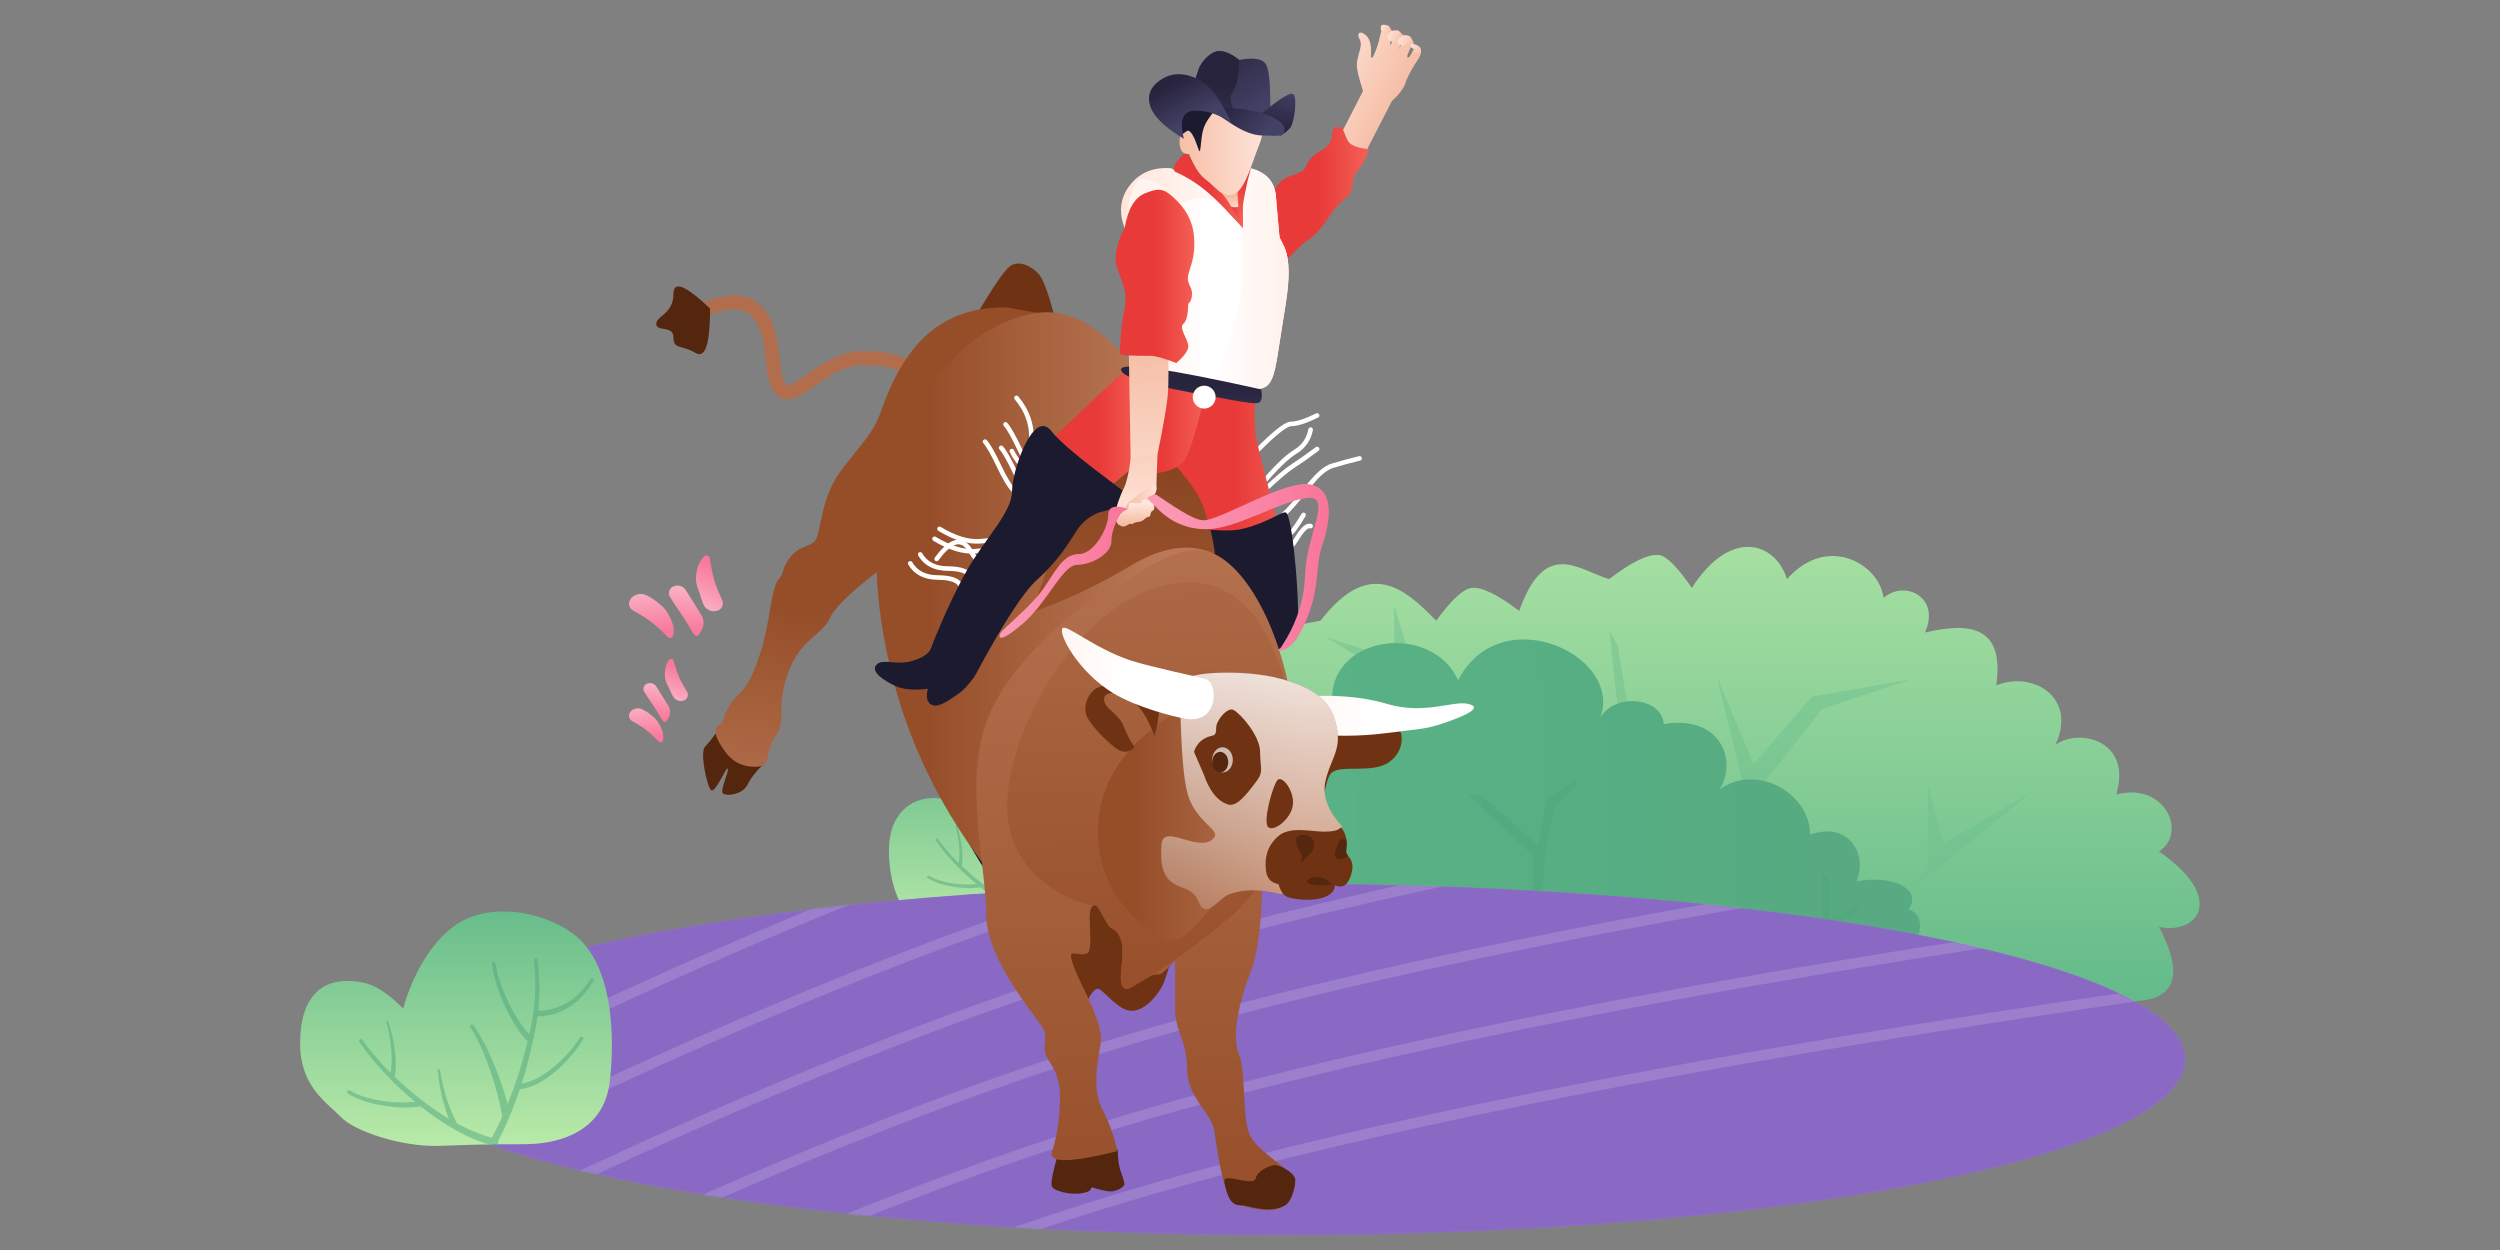 <svg width="1440" height="720" xmlns="http://www.w3.org/2000/svg" xmlns:xlink="http://www.w3.org/1999/xlink"><rect width="100%" height="100%" fill="#808080" stroke="none"/><defs><linearGradient x1="50%" y1="154.409%" x2="50%" y2="-53.425%" id="a"><stop stop-color="#58B486" offset="0%"/><stop stop-color="#58B486" offset="19.049%"/><stop stop-color="#CFF6B0" offset="100%"/></linearGradient><linearGradient x1="90.695%" y1="49.521%" x2="28.163%" y2="50%" id="b"><stop stop-color="#57AA81" offset="0%"/><stop stop-color="#58B486" offset="100%"/></linearGradient><linearGradient x1="50%" y1="124.782%" x2="50%" y2="-14.42%" id="c"><stop stop-color="#CFF6B0" offset="0%"/><stop stop-color="#58B486" offset="100%"/></linearGradient><linearGradient x1="50%" y1="50%" x2="103.907%" y2="50%" id="f"><stop stop-color="#E83A39" offset="0%"/><stop stop-color="#F66458" offset="100%"/></linearGradient><linearGradient x1="42.158%" y1="66.541%" x2="39.279%" y2="121.712%" id="g"><stop stop-color="#964E29" offset="0%"/><stop stop-color="#BB7957" offset="100%"/></linearGradient><linearGradient x1="16.58%" y1="55.357%" x2="84.832%" y2="55.357%" id="h"><stop stop-color="#964E29" offset="0%"/><stop stop-color="#BB7957" offset="100%"/></linearGradient><linearGradient x1="67.099%" y1="76.586%" x2="58.766%" y2="-67.727%" id="i"><stop stop-color="#974F2A" offset="0%"/><stop stop-color="#6F3313" offset="100%"/></linearGradient><linearGradient x1="58.135%" y1="100%" x2="57.068%" y2="-20.971%" id="j"><stop stop-color="#964E29" offset="0%"/><stop stop-color="#BB7957" offset="100%"/></linearGradient><linearGradient x1="36.023%" y1="107.675%" x2="33.4%" y2="-72.681%" id="k"><stop stop-color="#964E29" offset="0%"/><stop stop-color="#BB7957" offset="100%"/></linearGradient><linearGradient x1="-68.744%" y1="28.241%" x2="41.098%" y2="28.241%" id="l"><stop stop-color="#FFE5DA" offset="0%"/><stop stop-color="#FFF" offset="100%"/></linearGradient><linearGradient x1="16.58%" y1="55.357%" x2="84.832%" y2="55.357%" id="m"><stop stop-color="#964E29" offset="0%"/><stop stop-color="#BB7957" offset="100%"/></linearGradient><linearGradient x1="73.644%" y1="135.725%" x2="73.644%" y2="-11.282%" id="n"><stop stop-color="#FFF" stop-opacity="0" offset="0%"/><stop stop-color="#FFF" offset="100%"/></linearGradient><linearGradient x1="-68.744%" y1="28.241%" x2="41.098%" y2="28.241%" id="o"><stop stop-color="#FFE5DA" offset="0%"/><stop stop-color="#FFF" offset="100%"/></linearGradient><linearGradient x1="-68.744%" y1="28.241%" x2="41.098%" y2="28.241%" id="p"><stop stop-color="#FFE5DA" offset="0%"/><stop stop-color="#FFF" offset="100%"/></linearGradient><linearGradient x1="144.609%" y1="58.39%" x2="-7.69%" y2="58.39%" id="q"><stop stop-color="#FFE6DB" offset="0%"/><stop stop-color="#F5BBA2" offset="100%"/></linearGradient><linearGradient x1="108.006%" y1="58.39%" x2="-7.69%" y2="58.39%" id="r"><stop stop-color="#FFE6DB" offset="0%"/><stop stop-color="#F5BBA2" offset="100%"/></linearGradient><linearGradient x1="108.006%" y1="58.39%" x2="-7.69%" y2="58.39%" id="s"><stop stop-color="#FFE6DB" offset="0%"/><stop stop-color="#F5BBA2" offset="100%"/></linearGradient><linearGradient x1="108.006%" y1="58.39%" x2="-7.69%" y2="58.39%" id="t"><stop stop-color="#FFE6DB" offset="0%"/><stop stop-color="#F5BBA2" offset="100%"/></linearGradient><linearGradient x1="108.006%" y1="58.39%" x2="-7.69%" y2="58.39%" id="u"><stop stop-color="#FFE6DB" offset="0%"/><stop stop-color="#F5BBA2" offset="100%"/></linearGradient><linearGradient x1="50%" y1="50%" x2="103.907%" y2="50%" id="v"><stop stop-color="#E83A39" offset="0%"/><stop stop-color="#F66458" offset="100%"/></linearGradient><linearGradient x1="-68.744%" y1="28.241%" x2="41.098%" y2="28.241%" id="w"><stop stop-color="#FFE5DA" offset="0%"/><stop stop-color="#FFF" offset="100%"/></linearGradient><linearGradient x1="0%" y1="28.241%" x2="165.665%" y2="28.241%" id="x"><stop stop-color="#FFF" offset="0%"/><stop stop-color="#FFE5DA" offset="100%"/></linearGradient><linearGradient x1="0%" y1="28.241%" x2="139.989%" y2="28.241%" id="y"><stop stop-color="#FFE5DA" offset="0%"/><stop stop-color="#FFF" offset="100%"/></linearGradient><linearGradient x1="59.646%" y1="104.83%" x2="57.536%" y2="35.062%" id="z"><stop stop-color="#FFE6DB" offset="0%"/><stop stop-color="#FFE6DB" offset="0%"/><stop stop-color="#F3A684" offset="100%"/></linearGradient><linearGradient x1="50%" y1="50%" x2="103.907%" y2="50%" id="A"><stop stop-color="#E83A39" offset="0%"/><stop stop-color="#F66458" offset="100%"/></linearGradient><linearGradient x1="50%" y1="50%" x2="103.907%" y2="50%" id="B"><stop stop-color="#E83A39" offset="0%"/><stop stop-color="#F66458" offset="100%"/></linearGradient><linearGradient x1="50%" y1="50%" x2="103.907%" y2="50%" id="C"><stop stop-color="#E83A39" offset="0%"/><stop stop-color="#F66458" offset="100%"/></linearGradient><linearGradient x1="108.006%" y1="58.39%" x2="-7.69%" y2="58.39%" id="D"><stop stop-color="#FFE6DB" offset="0%"/><stop stop-color="#F5BBA2" offset="100%"/></linearGradient><linearGradient x1="11.47%" y1="8.017%" x2="82.725%" y2="96.446%" id="E"><stop stop-color="#28243E" offset="0%"/><stop stop-color="#434166" offset="100%"/></linearGradient><linearGradient x1="82.725%" y1="57.936%" x2="82.725%" y2="212.781%" id="F"><stop stop-color="#28243E" offset="0%"/><stop stop-color="#434166" offset="100%"/></linearGradient><linearGradient x1="37.808%" y1="84.656%" x2="57.684%" y2="-9.78%" id="G"><stop stop-color="#28243E" offset="0%"/><stop stop-color="#434166" offset="100%"/></linearGradient><linearGradient x1="11.47%" y1="40.456%" x2="82.725%" y2="60.558%" id="H"><stop stop-color="#28243E" offset="0%"/><stop stop-color="#434166" offset="100%"/></linearGradient><linearGradient x1="25.144%" y1="21.152%" x2="59.846%" y2="69.067%" id="I"><stop stop-color="#28243E" offset="0%"/><stop stop-color="#434166" offset="100%"/></linearGradient><linearGradient x1="50%" y1="50%" x2="103.907%" y2="50%" id="J"><stop stop-color="#E83A39" offset="0%"/><stop stop-color="#F66458" offset="100%"/></linearGradient><linearGradient x1="50%" y1="50%" x2="103.907%" y2="50%" id="K"><stop stop-color="#E83A39" offset="0%"/><stop stop-color="#F66458" offset="100%"/></linearGradient><linearGradient x1="82.725%" y1="57.936%" x2="82.725%" y2="212.781%" id="L"><stop stop-color="#28243E" offset="0%"/><stop stop-color="#434166" offset="100%"/></linearGradient><linearGradient x1="-68.744%" y1="28.241%" x2="41.098%" y2="28.241%" id="M"><stop stop-color="#FFE5DA" offset="0%"/><stop stop-color="#FFF" offset="100%"/></linearGradient><linearGradient x1="56.878%" y1="92.417%" x2="61.63%" y2="-64.579%" id="N"><stop stop-color="#FFE6DB" offset="0%"/><stop stop-color="#F5BBA2" offset="100%"/></linearGradient><linearGradient x1="108.006%" y1="58.39%" x2="8.949%" y2="58.39%" id="O"><stop stop-color="#FFE6DB" offset="0%"/><stop stop-color="#F5BBA2" offset="100%"/></linearGradient><linearGradient x1="29.362%" y1="14.612%" x2="29.362%" y2="88.353%" id="P"><stop stop-color="#FFE6DB" offset="0%"/><stop stop-color="#F5BBA2" offset="100%"/></linearGradient><linearGradient x1="50%" y1="160.36%" x2="48.643%" y2="2.995%" id="Q"><stop stop-color="#FFE6DB" offset="0%"/><stop stop-color="#F5BBA2" offset="100%"/></linearGradient><linearGradient x1="50%" y1="50%" x2="103.907%" y2="50%" id="R"><stop stop-color="#E83A39" offset="0%"/><stop stop-color="#F66458" offset="100%"/></linearGradient><linearGradient x1="10.362%" y1="50%" x2="95.105%" y2="50%" id="S"><stop stop-color="#FB98B4" offset="0%"/><stop stop-color="#F9769B" offset="100%"/></linearGradient><linearGradient x1="10.362%" y1="50%" x2="95.105%" y2="50%" id="T"><stop stop-color="#FB98B4" offset="0%"/><stop stop-color="#F9769B" offset="100%"/></linearGradient><linearGradient x1="72.865%" y1="0%" x2="50%" y2="100%" id="U"><stop stop-color="#F9B4C6" offset="0%"/><stop stop-color="#F9789C" offset="100%"/></linearGradient><linearGradient x1="90.055%" y1="0%" x2="50%" y2="100%" id="V"><stop stop-color="#F9B4C6" offset="0%"/><stop stop-color="#F9789C" offset="100%"/></linearGradient><linearGradient x1="85.493%" y1="0%" x2="50%" y2="100%" id="W"><stop stop-color="#F9B4C6" offset="0%"/><stop stop-color="#F9789C" offset="100%"/></linearGradient><linearGradient x1="73.428%" y1="0%" x2="50%" y2="100%" id="X"><stop stop-color="#F9B4C6" offset="0%"/><stop stop-color="#F9789C" offset="100%"/></linearGradient><linearGradient x1="90.723%" y1="0%" x2="50%" y2="100%" id="Y"><stop stop-color="#F9B4C6" offset="0%"/><stop stop-color="#F9789C" offset="100%"/></linearGradient><linearGradient x1="86.175%" y1="0%" x2="50%" y2="100%" id="Z"><stop stop-color="#F9B4C6" offset="0%"/><stop stop-color="#F9789C" offset="100%"/></linearGradient><linearGradient x1="50%" y1="124.782%" x2="50%" y2="-14.42%" id="aa"><stop stop-color="#CFF6B0" offset="0%"/><stop stop-color="#58B486" offset="100%"/></linearGradient><path d="M520.875 202.5c287.671 0 520.875-45.331 520.875-101.25S808.546 0 520.875 0 0 45.331 0 101.25 233.204 202.5 520.875 202.5z" id="d"/></defs><g fill="none" fill-rule="evenodd"><path d="M702.186 260.861c36.77 4.677 46.566-9.31 29.388-41.962 21.594 4.78 39.602-16.034 0-43.478 16.427-10.226 3.905-40.155-24.632-32.82 9.415-30.95-21.18-38.464-34.966-28.652 12.621-27.342-13.059-42.75-34.14-34.16 4.826-33.69-14.477-36.706-41.081-30.44 9.227-19.946-11.308-30.751-23.813-19.946-2.287-19.37-32.354-37.239-55.641-10.805-6.475-21.114-32.315-30.097-54.793 5.056-8.379-12.169-14.704-18.48-18.977-18.934-6.305-.67-15.846 3.956-28.623 13.878-18.034-5.432-36.89-23.578-51.866 18.282-12.51-9.499-21.64-13.907-27.392-13.226-4.869.577-11.67 6.873-20.402 18.887-19.205-19.907-39.037-35.674-66.652 0-11.67 1.868-18.97 4.137-21.904 6.809-3.025 2.754-4.66 8.624-4.908 17.61-24.568-8.797-37.095.1-38.016 26.053-12.513 3.421-20.742 7.741-24.685 12.96-2.562 3.39-4.091 11.984-4.587 25.78-15.977 9.026-36.15 14.93-20.287 47.655-21.318 4.397-31.017 14.543-36.75 26.651-10.78.97-19.468 5.181-26.065 12.633-6.598 7.45-8.786 15.525-6.566 24.221 45.5.1 78.284-6.035 98.349-18.405 8.992-5.544 113.189-17.485 186.287-13.192 60.011 3.523 177.585 20.039 352.722 49.545z" fill="url(#a)" fill-rule="nonzero" transform="translate(512 315)"/><path fill="#70C18F" opacity=".5" d="M888.368 467.036l-79.562-72.355-44.67-27.525 38.952 12.598v-31l10.553 35.266 78.86 72.988zM979.482 477.458l24.41-26.7-15.178-61.6 21.33 51.07 33.817-39.037 56.787-9.832-50.914 16.935-57.775 72.772zM1110.395 500.299v-47.804l9 33.603 51.233-30.17-69.181 56.108 8.948-11.737zM735.416 455.152l-27.07-45.333 4.549-34.115 3.914 34.115 18.607 29.966 9.72-20.546v12.603l-5.929 27.779zM931.862 408.706l-4.765-45.155 4.765 8.491 6.032 36.664z"/><path d="M17.572 203.925c-4.507-18.013-2.446-32.94 28.464-34.313 4.05-22.334 17.726-30.48 45.024-18.554 2.223-14.518 24.855-18.16 37.09 0 6.466-18.551 40.406-23.821 57.745-3.194-5.92-17.76 20.605-28.942 34.915-14.334-2.83-21.78 15.633-36.966 35.694-36.966-10.649-44.655 55.229-55.572 71.366-19.752 25.278-48.952 100.216-11.913 80.212 25.249 5.858-18.538 37.01-16.734 38.233 0 32.26-5.36 42.716 20.398 32.26 37.568 21.862-15.413 52.067 2.788 52.067 26.105 22.696-7.926 33.245 11.898 26.719 26.954 21.546-4.186 38.333 5.279 29.866 16.02 8.533 2.749 9.303 13.472 0 24.691-9.302 11.22-23.028 6.178-33.027 5.877-12.349-.372-30.233 10.836-40.779 8.884-19.716-3.65-26.76-23.956-40.804-25.297-7.35-.702-25.417 17.12-33.001 16.253-22.279-2.546-67.403-16.68-87.104-23.158-30.553-10.047-33.391-13.12-53.532-14.429-30.231-1.964-121.24-5.022-146.46-6.097-21.274-.908-59.053 6.545-114.742 13.277-4.313.521-11.049-1.073-20.206-4.784z" fill="url(#b)" fill-rule="nonzero" transform="translate(512 315)"/><path d="M12.585 213.615C6.295 207.072.292 194.636.005 175.362c-.31-21.14 13.076-33.918 32.958-29.971 7.12 1.413 13.837 7.394 18.406 11.938 4.032-14.434 12.57-31.153 25.498-39.307 15.82-9.978 41.164-4.985 54.465 6.253 16.779 14.176 16.74 46.649 15.176 66.909-.421 5.432-1.377 10.731-2.435 16.068-.813 4.096-1.584 8.226-5.44 10.563-3.225 1.953-7.29 1.915-10.934 2.072-5.199.226-33.766-.398-59.005.658-17.85.747-35.033 3.49-36.703 2.864-8.745-2.168-15.214-5.432-19.406-9.794z" fill="url(#c)" fill-rule="nonzero" transform="translate(512 315)"/><path d="M613.952 450l.327 3.404c.075 1.084.296 2.393.304 3.913.038 1.516.135 3.23.137 5.099-.089 1.866-.074 3.898-.268 6.033-.095.858-.173 1.739-.261 2.635l.303.004 1.408.007a742.21 742.21 0 001.665-.218l.953-.122 1.042-.248c.714-.176 1.488-.318 2.222-.609l1.145-.392c.311-.115.766-.346 1.146-.515l1.199-.56 1.097-.626c.75-.382 1.433-.923 2.133-1.391.683-.5 1.307-1.059 1.924-1.582.57-.58 1.156-1.102 1.652-1.668.491-.57.982-1.083 1.391-1.603.827-1.031 1.502-1.908 1.952-2.546l.723-.986.012-.017a.752.752 0 011.057-.16.769.769 0 01.172 1.045s-.256.374-.7 1.03c-.435.661-1.1 1.582-1.921 2.678-.406.552-.903 1.113-1.399 1.725-.502.61-1.11 1.194-1.698 1.83-.643.585-1.297 1.21-2.016 1.774-.744.537-1.455 1.133-2.286 1.6l-1.208.736-1.188.605c-.415.2-.733.385-1.22.595-.422.163-.84.323-1.253.48-.816.35-1.634.53-2.405.748-.384.103-.76.205-1.122.304l-1.113.182c-.712.113-1.375.228-1.949.3l-1.407.037-.593.016a31.218 31.218 0 01-.255 1.603l-.57 3.512-.741 3.56c-.462 2.408-1.118 4.801-1.685 7.22l-1.866 7.135-1.545 5.003-.012-.001c.494-.027.948-.19 1.536-.311.571-.099 1.237-.356 1.96-.594.733-.22 1.478-.618 2.295-.95.78-.426 1.635-.811 2.458-1.339a31.617 31.617 0 002.526-1.645c.855-.574 1.664-1.247 2.496-1.887a57.09 57.09 0 008.155-8.221 48.208 48.208 0 002.295-3.057l.712-1.06.06-.09.03-.046.025-.036a.756.756 0 011.05-.205.764.764 0 01.215 1.042l-.81 1.264a51.27 51.27 0 01-2.302 3.205 59.161 59.161 0 01-8.232 8.655c-.848.686-1.674 1.402-2.557 2.021-.86.65-1.74 1.247-2.618 1.788-.858.572-1.765 1.011-2.59 1.48-.874.382-1.666.82-2.466 1.084-.795.282-1.499.57-2.211.719-.682.16-1.316.355-1.762.385l-1 .134.162-.438-2.308 6.316c-.699 2.016-1.537 3.88-2.257 5.614-.738 1.728-1.384 3.334-2.01 4.718-.668 1.351-1.247 2.528-1.725 3.499l-1.01 2.043a1.553 1.553 0 01-1.927 1.839 1.488 1.488 0 01-.582-.15l-.057-.03-2.421-.685c-.987-.234-2.1-.731-3.416-1.194-1.329-.445-2.734-1.136-4.296-1.827-1.572-.675-3.162-1.61-4.903-2.488-1.668-1-3.478-1.975-5.239-3.15-.885-.58-1.786-1.167-2.697-1.761l-2.69-1.91c-1.468-1.01-2.876-2.136-4.3-3.248l-.74.1-1.532.208c-.576.108-1.298.095-2.057.13l-2.463.078-2.696-.126c-.933-.04-1.896-.087-2.866-.231l-2.946-.362c-.98-.166-1.954-.375-2.916-.557a22.825 22.825 0 01-2.803-.654c-.9-.252-1.772-.495-2.597-.723-.815-.284-1.572-.597-2.278-.862-.695-.297-1.364-.463-1.898-.8-.548-.296-1.023-.555-1.416-.77l-1.228-.671a.773.773 0 01-.306-1.033.737.737 0 01.99-.323l.116.06a638.144 638.144 0 002.493 1.28c.492.302 1.156.448 1.82.713.68.237 1.407.519 2.19.772l2.526.639c.87.247 1.785.426 2.726.568.936.157 1.888.315 2.84.473l2.865.284c.943.119 1.876.14 2.778.158l2.597.06 2.273-.125c.707-.047 1.34-.036 1.938-.163l.217-.035c-1.291-1.067-2.58-2.128-3.794-3.246-1.67-1.45-3.244-2.954-4.763-4.414-1.518-1.46-2.922-2.937-4.265-4.323-1.288-1.442-2.567-2.742-3.634-4.05-1.088-1.29-2.103-2.45-2.934-3.555-.835-1.09-1.614-2.02-2.155-2.824l-1.776-2.501a.754.754 0 011.223-.887l1.831 2.461c.569.803 1.335 1.673 2.177 2.722.825 1.052 1.858 2.178 2.956 3.422 1.076 1.262 2.371 2.52 3.668 3.909.396.39.797.788 1.204 1.192.027-.136.054-.282.082-.435.1-.45.147-.936.18-1.46.044-.528.091-1.1.143-1.706.048-.609.018-1.275.033-1.952.048-1.36-.086-2.815-.16-4.273-.078-.726-.155-1.454-.233-2.168a26.42 26.42 0 00-.283-2.098c-.2-1.36-.434-2.621-.676-3.696-.207-1.083-.462-1.964-.616-2.587l-.253-.98-.005-.017a.377.377 0 01.279-.458c.197-.05.4.064.46.253l.31.976c.194.623.504 1.505.774 2.59.308 1.076.619 2.343.897 3.714.163.681.297 1.39.41 2.118.121.725.243 1.463.364 2.201.159 1.486.38 2.97.412 4.385.025.706.094 1.379.08 2.04-.02.662-.037 1.288-.052 1.865.006 1.185-.198 2.05-.252 2.706l-.094.74c.422.405.853.811 1.294 1.216 1.528 1.405 3.113 2.851 4.79 4.244 1.637 1.44 3.404 2.776 5.127 4.161l.493.362c.162.068.307.174.421.31 1.47 1.094 2.918 2.21 4.427 3.197l2.674 1.81 2.674 1.66c.28.178.562.352.845.521l-.07-.172c-.211-.523-.438-1.09-.682-1.691-.264-.584-.45-1.267-.656-1.96-.41-1.385-.85-2.86-1.287-4.336-.214-.736-.326-1.492-.49-2.224l-.44-2.157c-.138-.7-.297-1.37-.4-2.015l-.236-1.826c-.292-2.257-.485-3.762-.485-3.762a.49.49 0 01.966-.158l.005.034.699 3.68.337 1.78c.138.627.333 1.276.508 1.953.179.676.367 1.374.556 2.082.201.704.352 1.44.6 2.136l1.472 4.071c.233.648.439 1.276.744 1.857.276.584.537 1.137.78 1.648l1.382 2.922c.343.189.682.377 1.014.566 1.702.81 3.264 1.684 4.783 2.294 1.514.627 2.879 1.265 4.143 1.653 1.255.41 2.328.865 3.252 1.058l1.555.404c.247-.48.566-1.097.95-1.836.494-.961 1.099-2.127 1.79-3.465.53-1.12 1.067-2.368 1.662-3.714a1.72 1.72 0 01-.166-.412l-.02-.08s-.124-.604-.345-1.663c-.11-.53-.244-1.172-.4-1.91-.163-.728-.299-1.587-.542-2.456-.481-1.754-.927-3.82-1.613-6.012l-1.032-3.386c-.354-1.152-.788-2.298-1.183-3.457-.763-2.332-1.733-4.581-2.56-6.729l-1.348-3.023a36.87 36.87 0 00-1.282-2.67c-.417-.818-.8-1.566-1.137-2.23l-.98-1.649-.858-1.439-.034-.056a.745.745 0 01.267-1.028.76.76 0 011.016.234l.004.006.06.09.896 1.345c.304.46.672 1.02 1.096 1.66l1.271 2.226c.477.813.975 1.701 1.44 2.667l1.522 3.018c.481 1.066.98 2.168 1.483 3.288.525 1.113.985 2.27 1.449 3.429.457 1.16.956 2.308 1.373 3.465l1.214 3.398c.805 2.198 1.38 4.341 1.962 6.137.274.831.435 1.588.618 2.272.175-.43.347-.869.512-1.318l2.392-6.183 2.21-6.7 1.998-7.087c.414-1.626.87-3.246 1.277-4.862a.204.204 0 00-.028-.03l-1.009-1.142c-.322-.363-.71-.804-1.158-1.308-.45-.5-.885-1.204-1.396-1.896-.489-.714-1.078-1.469-1.583-2.299-.492-.834-1.01-1.713-1.55-2.621-.561-.896-1.034-1.877-1.53-2.863-.484-.993-1.03-1.974-1.477-3.003l-1.314-3.073c-.462-1.002-.784-2.043-1.142-3.03-.34-.995-.712-1.938-.982-2.864-.251-.933-.49-1.815-.71-2.628-.221-.81-.437-1.552-.525-2.24-.113-.679-.214-1.271-.298-1.758-.164-.974-.256-1.53-.256-1.53a.753.753 0 01.62-.868.755.755 0 01.867.594l.018.092.293 1.46.336 1.673c.098.65.33 1.364.57 2.145.237.78.494 1.627.763 2.522.288.89.683 1.802 1.04 2.76.377.952.719 1.951 1.2 2.916.453.975.912 1.967 1.37 2.957.465.988 1.026 1.928 1.524 2.878.51.944.997 1.884 1.568 2.73.542.861 1.07 1.694 1.568 2.482.506.78 1.053 1.428 1.517 2.073.494.628.864 1.228 1.332 1.718.406.431.765.815 1.073 1.141l.355-1.563.264-1.158.622-3.434c.152-.732.272-1.46.375-2.179a1.08 1.08 0 01-.047-.297 1.24 1.24 0 01.173-.669c.148-1.158.263-2.293.407-3.394.23-2.085.25-4.071.376-5.898.03-1.83-.033-3.513-.042-5.002.022-1.492-.173-2.787-.227-3.856-.164-2.137-.256-3.359-.256-3.359l-.004-.043a.756.756 0 01.698-.807.756.756 0 01.81.678zM774.43 507.446v-31.441l-5.931 22.1-33.76-19.842 37.78 30.582 1.91-1.4zM883.006 516.359v-23.684l-37.102-34.78h7.438l32.643 29.231 4.755-26.505 16.747-11.39v3.62l-12.158 11.922-4.59 22.353-2.535 31.236zM1036.14 551.733l13.546-20.66-.656-29.554 4.472 5.264.326 23.025 16.339-9 1.121 3.666-19.88 12.227-13.215 15.348z" fill="#51A67C" opacity=".5"/><path d="M571.81 178.828c6.731 27.575 1.027 41.363-17.114 41.363-27.211 0-26.935-13.922-57.298-13.922-30.363 0-48.656 44.462-52.378 0-2.481-29.642-15.72-38.789-39.72-27.44" stroke="#B26E4C" stroke-width="8" stroke-linecap="round"/><g transform="translate(217 509)"><mask id="e" fill="#fff"><use xlink:href="#d"/></mask><use fill="#9272CC" xlink:href="#d"/><path d="M520.875 202.5c287.671 0 520.875-45.331 520.875-101.25S808.546 0 520.875 0 0 45.331 0 101.25 233.204 202.5 520.875 202.5z" fill="#8969C4" mask="url(#e)"/><g opacity=".455" mask="url(#e)" stroke="#FFF" stroke-width="6"><path d="M-148.473-202.3C79.499-325.718 267.95-410.53 416.882-456.74c148.93-46.207 375.047-90.02 678.35-131.437"/><path d="M-148.473 349.227C79.499 225.81 267.95 140.997 416.882 94.79c148.93-46.208 375.047-90.02 678.35-131.437M-148.473 211.345C79.499 87.928 267.95 3.115 416.882-43.093c148.93-46.208 375.047-90.02 678.35-131.437" opacity=".33"/><path d="M-148.473 73.464C79.499-49.954 267.95-134.767 416.882-180.975c148.93-46.208 375.047-90.02 678.35-131.437M-148.473-64.418C79.499-187.836 267.95-272.648 416.882-318.857c148.93-46.208 375.047-90.02 678.35-131.437"/><path d="M-148.473 439.148C79.499 315.731 267.95 230.918 416.882 184.71c148.93-46.208 375.047-90.02 678.35-131.437M-148.473 303.267C79.499 179.849 267.95 95.036 416.882 48.828c148.93-46.208 375.047-90.02 678.35-131.437" opacity=".33"/><path d="M-148.473 165.385C79.499 41.967 267.95-42.845 416.882-89.054c148.93-46.207 375.047-90.02 678.35-131.437M-148.473 27.503C79.499-95.915 267.95-180.727 416.882-226.935c148.93-46.208 375.047-90.02 678.35-131.438M-148.473-110.379C79.499-233.797 267.95-318.609 416.882-364.817c148.93-46.208 375.047-90.02 678.35-131.438"/><path d="M-148.473 395.188C79.499 271.77 267.95 186.958 416.882 140.749c148.93-46.207 375.047-90.02 678.35-131.437M-148.473 257.306C79.499 133.888 267.95 49.076 416.882 2.868c148.93-46.208 375.047-90.02 678.35-131.438" opacity=".33"/><path d="M-148.473 119.424C79.499-3.994 267.95-88.806 416.882-135.014c148.93-46.208 375.047-90.02 678.35-131.437M-148.473-18.458C79.499-141.875 267.95-226.688 416.882-272.896c148.93-46.208 375.047-90.02 678.35-131.437M-148.473-156.34C79.499-279.756 267.95-364.57 416.882-410.777c148.93-46.208 375.047-90.02 678.35-131.437"/></g></g><g transform="translate(405 8.991)"><g stroke="#FFF" stroke-linecap="round" stroke-width="2.64"><path d="M314.314 255.499c12.885-13.555 21.025-20.332 24.42-20.332 3.395 0 8.37-1.617 14.928-4.852M321.842 269.807c8.097-9.539 14.521-15.738 19.271-18.6 4.75-2.86 7.689-7.105 8.815-12.734M323.322 273.338c7.495-7.097 13.125-11.844 16.892-14.242 3.767-2.398 8.25-5.554 13.448-9.467M322.982 289.598c3.275 2.988 7.85 1.502 13.727-4.46 8.815-8.943 16.96-23.225 25.75-25.854 5.86-1.753 11.079-3.17 15.658-4.25M330.145 300.507c4.78-.233 8.136-1.664 10.07-4.292 1.932-2.63 3.812-5.503 5.638-8.623M331.49 304.942c4.339 1.294 7.247.95 8.724-1.035 2.215-2.977 5.981-10.87 9.714-9.858"/></g><path d="M189.307 343.739c24.306-70.121 41.772-106.312 52.4-108.572 6.214-1.321 38.408 27.7 45.901 46.512 3.549 8.91 5.96 18.402 7.236 28.477-13.873-6.632-30.094-4.387-48.663 6.735-18.57 11.121-37.528 20.07-56.874 26.848z" fill="#302D4B"/><path d="M268.378 255.279c6.299 17.855 9.965 31.47 10.997 40.845 1.033 9.376 2.15 17.116 3.353 23.22l33.271 46.554c13.266-.998 21.192-6.69 23.776-17.073 3.876-15.575-19.122-92.957-21.159-105.438-1.357-8.32-1.357-16.391 0-24.213l-42.682-6.467c4.529 1.437 6.794 5.744 6.794 12.922 0 7.178-4.784 17.061-14.35 29.65z" fill="url(#f)"/><g transform="translate(0 142.793)"><path d="M286.608 152.775c11.013 1.305 19.125 1.305 24.336 0 15.642-3.919 23.024-10.757 24.941-9.204 4.314 3.495 9.194 67.796 5.654 72.62-2.36 3.217-8.036 5.793-17.029 7.729-16.658-22.522-28.285-39.973-34.881-52.354s-7.603-18.645-3.021-18.791zM168.41 358.891c-12.681-19.487-19.022-30.778-19.022-33.872 0-3.093-3.31-10.849-9.93-23.266l15.66-36.285 18.502 5.063-5.21 88.36z" fill="#1C1A2F"/><path d="M7.14 270.814c-2.112 2.981-4.147 5.522-6.103 7.624-2.933 3.153 1.036 22.493 3.497 24.837 2.46 2.345 8.656-13.506 9.644-12.318.99 1.187-4.241 11.76-2.965 13.97 1.276 2.211 11.478 1.266 14.404-4.782 1.95-4.032 5.425-8.358 10.423-12.979l-28.9-16.352z" fill="#54260E"/><path d="M220.545 426.434c2.98-6.704 5.55-9.525 7.711-8.462 3.242 1.594 11.859 13.549 19.752 12.42 7.892-1.13 14.233-9.779 16.7-14.76 1.644-3.32 3.753-10.207 6.324-20.66l-46.181-38.827-22.14 29.89 12.664 40.399h5.17zM203.326 34.044c-3.833-15.105-7.041-24.265-9.624-27.48-3.875-4.824-11.687-8.698-16.66-5.242-3.316 2.304-9.808 11.7-19.474 28.189l45.758 4.533z" fill="#6F3313"/><path d="M193.997 28.696l-19.003-3.38c-16.765-.321-30.963 3.94-42.595 12.787-17.447 13.269-26.263 36.349-30.468 48.35-4.206 12.001-12.006 18.475-23.078 33.72-11.072 15.244-10.835 33.272-13.892 38.724-3.056 5.453-11.486 2.165-17.918 15.328-1.049 2.147-1.049 4.95-3.083 7.067-5.16 5.373-4.858 24.231-11.118 43.3-6.26 19.067-9.489 20.58-14.487 25.825-3.333 3.496-5.77 8.252-7.312 14.27-4.6 1.604-5.133 5.456-1.602 11.557 5.298 9.15 10.865 13.646 20.7 13.646 9.834 0 4.832-7.558 11.545-17.376 6.713-9.818-.096-15.709 7.045-36.096 7.142-20.388 19.299-21.449 24.3-32.24 3.334-7.195 16.269-18.958 38.805-35.29l82.16-140.192z" fill="url(#g)"/><path d="M107.364 118.25c-10.037 31.228-10.037 68.848 0 112.86 10.036 44.012 30.011 84.812 59.926 122.4 10.219-70.215 22.18-115.531 35.884-135.948 13.705-20.416 43.925-34.086 90.66-41.01.244-20.028-4.167-34.722-13.235-44.081-14.18-14.636-11.177-47.125-23.975-63.114-30.499-38.105-51.945-52.139-89.449-32.306-25.002 13.221-44.94 40.288-59.811 81.198z" fill="url(#h)"/><path d="M189.307 200.945c24.306-70.12 41.772-106.311 52.4-108.571 6.214-1.321 38.408 27.7 45.901 46.512 3.549 8.91 5.96 18.402 7.236 28.477-13.873-6.632-30.094-4.387-48.663 6.734-18.57 11.122-37.528 20.071-56.874 26.848z" fill="url(#i)"/><path d="M222.787 531.821c6.392 1.89 10.502 2.781 12.33 2.675 2.742-.158 6.845-2.082 7.43-3.82s-2.22-7.22-2.971-11.371c-.5-2.768-.738-5.764-.713-8.99l-21.733 1.984 5.657 19.522z" fill="#54260E"/><path d="M204.812 511.678c-3.45 11.484-4.738 18.156-3.863 20.015 1.313 2.79 11.365 4.971 17.276 3.806 5.91-1.165 5.793-1.593 5.793-11.013 0-6.28-.502-10.275-1.507-11.986l-17.699-.822z" fill="#54260E"/><path d="M294.489 167.264C274.095 157.366 245.2 183.75 235.342 187c-9.859 3.251-57.434 38.84-71.478 75.246-14.043 36.406-.845 84.574-.845 112.24 0 27.666 31.016 61.555 33.245 67.025 2.23 5.47-1.171 9.853 1.591 15.311 2.763 5.459 5.607 7.685 7.156 16.29 1.549 8.607-.324 27.754-3.973 38.127-2.432 6.915 10.089 6.915 37.564 0a97.124 97.124 0 00-8.462-23.72c-5.782-11.332-3.543-23.813-1.194-38.257 2.35-14.444-17.054-41.149-17.054-50.958 0-2.693 9.104 2.072 10.444-2.574 2.249-7.789-2.157-25.258 2.98-26.08 2.958-.475 6.462 11.334 10.026 13.245 13.443 7.208-.25 32.638 8.242 34.826 3.671.946 11.684-8.743 18.555-8.22 1.596.12 4.835-2.55 9.718-8.013v27.87c0 12.649 6.938 18.642 6.938 34.743 0 16.1 14.094 25.286 15.694 35.597.748 4.82 5.381 41.39 12.218 42.211 8.165.981 32.701 12.286 34.146-13.494.287-5.123-21.518-16.592-25.98-26.477-4.463-9.884-2.215-36.99-6.193-46.185-3.978-9.196-.971-27.71 6.192-46.253 4.776-12.362 7.123-30.484 7.042-54.366 16.075-34.329 22.056-66.53 17.942-96.6-6.17-45.108-24.974-81.373-45.367-91.271z" fill="url(#j)"/><path d="M280.002 183.633c-53.629 0-100.114 72.458-104.62 122.285-4.508 49.828 44.797 64.555 49.934 63.732 2.958-.474 6.462 11.335 10.026 13.246 13.443 7.208-.25 32.638 8.242 34.826 2.073.534 25.879-12.542 61.927-42.867 4.331-3.644 9.8-10.217 16.403-19.72 12.981-36.29 19.378-62.803 19.19-79.54-.064-5.76-7.473-91.962-61.102-91.962z" fill="url(#k)"/><path d="M348.812 315.932c4.775-3.117 7.392-5.443 7.852-6.977 2.421-8.077 2.794-13.842 5.808-16.006 5.808-4.17 23.205.78 32.442-5.593 9.237-6.372 9.237-18.04 3.646-22.44-5.592-4.402-13.953-3.129-22.195-2.45-8.242.68-8.242 6.912-19.7 5.904-7.64-.672-12.473-1.824-14.501-3.455l6.648 46.695v4.322z" fill="#6F3313"/><path d="M341 249.762c20.804-1.757 38.375-.475 52.71 3.847 21.505 6.482 37.982-1.879 46.733 0 8.75 1.879.062 6.22-12.05 10.505-12.113 4.285-14.013 3.695-35.99 6.49-14.652 1.862-30.307 1.862-46.966 0L341 249.761z" fill="url(#l)"/><path d="M264.056 388.648c14.47 8.175 25.778-20.565 38.667-25.288 8.593-3.148 18.71-3.148 30.353 0l35.108-38.953c-8.347-9.124-11.599-17.876-9.756-26.254 2.763-12.568 9.127-17.336 6.579-30.908-2.55-13.572-10.529-22.032-31.93-27.932-21.402-5.9-50.526-5.885-50.526-2.197 0 2.46-2.553 9.095-7.658 19.908-29.355 17.224-45.08 38.545-47.172 63.963-3.139 38.127 21.864 59.485 36.335 67.66z" fill="url(#m)"/><path d="M302.723 363.36c8.593-3.148 18.71-3.148 30.353 0l35.108-38.953c-8.347-9.124-11.599-17.876-9.756-26.254 2.763-12.568 9.127-17.336 6.579-30.908-2.55-13.572-10.529-22.032-31.93-27.932-21.402-5.9-53.822-3.689-53.822 0 0 2.459-1.454 8.363-4.362 17.711.567 25.006 2.021 41.385 4.362 49.138 4.524 14.982 18.24 20.12 15.284 24.198-7.625 10.52-29.454-8.508-30.483 3.994-1.543 18.738 4.467 22.555 12.778 25.398 10.553 3.608 7.294 11.584 12.645 12.158 3.562.383 10.624-7.59 13.244-8.55z" fill="url(#n)" opacity=".867" style="mix-blend-mode:soft-light"/><path d="M259.982 271.978c2.958-10.668 3.36-17.751 1.208-21.25-3.229-5.247-25.9-8.826-32.551-6.98-6.651 1.846-10.978 12.238-6.88 18.499 4.099 6.26 8.803 11.184 15.24 16.388 4.292 3.47 8.146 3.47 11.561 0-2.759-4.073-4.776-7.886-6.05-11.438-3.142-8.763-11.557-10.075-11.557-16.469 0-3.587 7.212-5.555 15.13 0 5.278 3.704 9.911 10.787 13.9 21.25z" fill="#6F3313"/><path d="M278.167 262.247c-7.32-1.128-29.342-6.977-42.14-14.86-20.095-12.377-31.505-33.936-29.054-37.253 2.075-2.809 18.36 11.616 39.351 18.52 11.775 3.873 40.578 9.694 43.736 10.929 6.54 2.559 6.922 25.563-11.893 22.664z" fill="url(#o)"/><path d="M288.31 294.177c3.359 9.793 8.071 15.604 14.138 17.433 4.563 1.375 9.83-4.601 16.717-14.013 3.708-5.067 1.642-7.383 1.642-16.36 0-8.976-11.04-21.89-15.374-24.115-2.655-1.363-7.173 2.905-9.32 7.558-1.358 2.94.422 6.626-2.728 7.264-5.422 1.099-8.975 4.196-10.657 9.293l5.583 12.94z" fill="#6F3313"/><ellipse fill="url(#p)" opacity=".661" cx="299.16" cy="285.909" rx="5.946" ry="7.262"/><ellipse fill="#54260E" cx="297.839" cy="287.229" rx="4.624" ry="5.942"/><path d="M330.812 355.135c1.225 5.447 3.104 8.677 5.637 9.69 3.8 1.52 14.854 2.83 21.81 0 4.636-1.886 6.483-5.116 5.54-9.69l-7.907-4.515-25.08 4.515z" fill="#6F3313"/><path d="M324.08 348.432c-.358-5.352.044-12.044 6.85-18.313 6.807-6.27 19.234-2.863 26.822-2.863 5.06 0 8.283-.827 9.67-2.48 2.842 3.558 3.87 7.782 3.083 12.672-.637 3.962 2.99 3.962 3.516 9.274.265 2.667-1.709 13.097-7.736 12.103-6.027-.995-6.278-5.51-12.853-5.51-6.574 0-17.971 5.281-22.501 4.093-4.53-1.19-6.493-3.623-6.851-8.976z" fill="#6F3313"/><path d="M361.954 357.103c-2.472-1.656-4.004-3.789-8.522-3.789-3.015 0-8.3 2.632-3.968 4.018 5.113 1.635 13.615.526 12.49-.229zM370.627 332.25c.212 1.64.171 3.373-.122 5.198-.264 1.644.205 2.606.883 3.548.212.295-8.281 5.684-7.35-1.753.35-2.793 1.789-4.998 1.997-5.777.76-2.85 4.52-1.771 4.592-1.216zM344.045 339.105c-1.55-2.332-5.596-9.968 1.79-9.968 7.388 0 6.451 7.508 5.443 8.832-.671.883-2.916 3.308-6.734 7.274.7-2.538.534-4.584-.499-6.138z" fill="#000" opacity=".243" style="mix-blend-mode:overlay"/><path d="M330.812 297.54c2.723-3.028 9.806 6.278 8.88 14.266-.926 7.988-10.558 15.476-14.098 12.97-3.54-2.505 2.496-24.207 5.218-27.236z" fill="#6F3313"/><path d="M310.087 542.504c-7.14.348-8.61-7.606-9.849-13.51-1.238-5.905 16.65 3.017 17.994-1.963 1.343-4.98 7.532-6.841 10.143-7.677 2.61-.836 12.738 4.247 12.738 8.583s-2.234 12.47-5.906 14.567c-9.022 5.151-21.736-.166-25.12 0z" fill="#54260E"/></g><path d="M4.153 81.932l-.9-43.76C1.084 32.664.266 28.267.8 24.98c.533-3.288.266-8.92-.799-16.896l5.081-1.679c-.093 3.413.244 5.119 1.01 5.119s1.06-2.997.88-8.99c2.368-.81 3.864-.96 4.491-.45.627.51 1.193 1.565 1.699 3.166l-.919 4.58 2.655-8.136 3.145 3.596v4.54l3.468-7.69 4.89 2.502c-1.086 4.502-1.71 7.728-1.874 9.677-.245 2.924-.82 7.128.527 6.375.65-.365 1.37-4.13 4.32-7.546 3.15-3.649 8.061-3.454 8.061-1.624 0 2.307-2.696 2.307-3.928 5.315-1.233 3.009-1.286 7.951-3.069 11.532-1.188 2.387-4.426 6.313-9.714 11.78l.696 35.864c-3.207 4.953-5.798 7.768-7.774 8.445-1.976.677-5.14-.166-9.492-2.528z" fill="url(#q)" transform="scale(-1 1) rotate(-26 -172.627 909.876)"/><path d="M0 8.084C.272 5.008 1.202 3.31 2.791 2.989c2.384-.481 5.087.02 4.723 1.591-.242 1.048-1.817 1.35-4.723.904 1.929.24 2.692.547 2.29.921C4.68 6.78 2.985 7.34 0 8.084z" fill="url(#r)" transform="scale(-1 1) rotate(-26 -172.627 909.876)"/><path d="M6.23 2.814C8.265.938 9.772 0 10.75 0c.71 0 1.581.246 2.613.74.801.382 1.39 1.1 1.61 1.96.496 1.937.528 3.157.099 3.662-.778.912-4.858.617-4.858-.913 0-1.02-1.328-1.899-3.984-2.635z" fill="url(#s)" transform="scale(-1 1) rotate(-26 -172.627 909.876)"/><path d="M14.002 1.165C15.89.388 17.146 0 17.775 0c.628 0 1.873.713 3.735 2.14.464 2.435.334 4.015-.39 4.737-1.088 1.084-2.972.672-4.163 0-.794-.447-1.049-1.436-.764-2.965l-2.66-2.747h.47z" fill="url(#t)" transform="scale(-1 1) rotate(-26 -172.627 909.876)"/><path d="M20.948 1.815C22.408.605 23.52 0 24.29 0c1.153 0 3.497.788 3.497 1.815 0 .685-.462 1.627-1.387 2.827l-4.281-.87-1.171-1.957z" fill="url(#u)" transform="scale(-1 1) rotate(-26 -172.627 909.876)"/><path d="M325.613 110.637c2.027-7.742 4.471-12.828 7.332-15.258 4.292-3.643 11.717-4.15 13.782-7.433 2.066-3.283 1.452-6.001 10.38-10.918 8.926-4.916 1.609-13.422 9.55-12.842 2.74.2 3.005 6.707 5.831 9.332 1.756 1.63 5.46 2.8 11.113 3.51-1.651 4.877-3.927 9.073-6.827 12.588-4.35 5.274-1.352 11.192-5.423 14.335-2.714 2.095-5.908 5.435-9.584 10.021-4.68 7.429-9.08 12.493-13.198 15.192-4.12 2.7-9.327 7.909-15.624 15.63l-7.332-34.157z" fill="url(#v)"/><path d="M315.288 87.946c8.984 2.273 13.854 7.608 14.61 16.005.5 5.546 1.166 14.205 2.017 22.808.5 5.045 8.881 7.428 3.56 39.862-5.32 32.434-5.422 39.21-9.196 44.962-2.516 3.835-8.562 4.698-18.137 2.588l-28.767-4.392-20.91-3.117L269.272 89.8l46.017-1.853z" fill="url(#w)"/><path d="M315.288 87.946c8.984 2.273 13.854 7.608 14.61 16.005.5 5.546 1.166 14.205 2.017 22.808.5 5.045 8.881 7.428 3.56 39.862-5.32 32.434-5.422 39.21-9.196 44.962-2.516 3.835-8.562 4.698-18.137 2.588l-14.308-2.588c10.854-26.725 16.558-48.134 17.11-64.225.552-16.09-2.503-35.397-9.164-57.918l13.508-1.494z" fill="url(#x)"/><path d="M296.05 106.777l-26.267-18.83c-10.218-.852-18.169 2.342-23.85 9.581-5.682 7.24-6.73 15.511-3.145 24.813 24.625-11.51 38.761-17.264 42.408-17.264 3.647 0 7.264.566 10.853 1.7z" fill="url(#y)"/><path d="M265.96 100.808c-4.152-4.573-8.426-6.86-12.82-6.86-4.395 0-7.846 9.465-10.352 28.393l23.173-21.533z" fill="#FFF4EF"/><path fill="url(#z)" d="M292.051 93.948l13.932 18.56h3.341v-19.79z"/><path d="M297.851 108.145l13.093 14.196v-14.196c-1.111 1.507-2.624 2.26-4.539 2.26-1.914 0-4.765-.753-8.554-2.26z" fill="url(#A)"/><path d="M300.985 105.077c-3.724-4.961-6.04-7.12-11.356-11.129-5.316-4.008-8.802-12.605-10.254-13.903-.967-.865-2.32-.496-4.056 1.107-1.997 2.204-3.222 3.84-3.673 4.906-.452 1.067-.452 2.323 0 3.767 6.555 2.931 12.55 6.645 17.983 11.14 5.434 4.497 12.539 11.622 21.315 21.376-4.157-8.203-7.477-13.957-9.96-17.264z" fill="url(#B)"/><path d="M311.478 98.548c-3.72-4.96 2.157-13.66-3.155-17.666-5.312-4.008-16.34 6.817-8.195 13.56 5.43 4.494 12.529 11.618 21.297 21.371-4.151-8.203-7.467-13.958-9.947-17.265z" fill="url(#C)" transform="scale(-1 1) rotate(34 0 -913.842)"/><path d="M320.585 59.226c2.032 4.754 2.032 9.55 0 14.39-.47 1.12-1.857 4.879-2.307 6.124-3.401 9.42-7.118 21.608-13.062 23.268-6.73 1.88-10.247-4.672-15.587-8.494-3.56-2.548-6.785-7.473-9.675-14.774-2.644 0-4.27-.96-4.882-2.882-1.941-6.105.405-9.84 3.763-10.5 3.358-.663 5.98 10.256 6.056 8.72.471-9.383 4.27-18.609 6.234-18.844 6.966-.836 6.966 4.159 15.278 5.071 2.654.291 7.381-.402 14.182-2.079z" fill="url(#D)"/><path d="M326.646 57.137c.255-15.022-.437-24.465-2.077-28.327-1.64-3.863-6.927-4.946-15.859-3.25-3.526-2.948-7.016-4.646-10.471-5.095-5.183-.673-11.479 5.846-13.03 11.122-1.034 3.516-2.57 7.375-4.61 11.575-2.523 2.856.211 5.497 8.202 7.922 7.99 2.426 20.606 4.443 37.845 6.053z" fill="url(#E)"/><path d="M308.71 25.56c-3.526-2.948-7.016-4.646-10.471-5.095-5.183-.673-11.479 5.846-13.03 11.122-1.034 3.516-2.57 7.375-4.61 11.575-2.523 2.856.211 5.497 8.202 7.922 4.13 1.254 9.496 2.399 16.098 3.434 2.264.356-3.214-5.787 0-10.341 2.54-3.6 3.811-9.806 3.811-18.617z" fill="url(#F)"/><path d="M322.109 56.14c10.515-8.808 16.52-12.373 18.011-10.693 2.238 2.518.307 16.516-1.905 19.134-1.474 1.745-3.41 3.295-5.806 4.65l-10.3-13.091z" fill="url(#G)"/><path d="M274.369 69.059c.132-8.23 1.348-13.597 3.648-16.098 2.3-2.502 8.311-2.502 18.032 0-4.388 5.08-7.053 9.287-7.993 12.621-1.412 5.002-1.296 12.495-2.143 12.495-.435 0-1.372-3.94-2.802-7.154-1.356-3.047-3.187-5.401-4.276-4.566-1.492 1.144-2.98 2.045-4.466 2.702z" fill="#1C1A2F"/><path d="M303.516 61.776c7.238 4.845 13.435 7.268 18.593 7.268 7.736 0 12.845 1.432 12.845-3.623 0-5.056-12.14-10.073-22.663-11.385-7.014-.874-14.569-1.436-22.662-1.686l13.887 9.426z" fill="url(#H)"/><path d="M304.398 61.938c-5.933-12.758-11.812-20.86-17.638-24.306-8.738-5.169-15.678-4.25-19.455-2.635-3.778 1.615-12.486 6.465-10.095 16.087 1.594 6.415 8.175 13.044 19.744 19.887-2.841-10.818-.648-16.228 6.58-16.228 7.23 0 14.183 2.399 20.864 7.195z" fill="url(#I)"/><path d="M258.466 264.057c8.085-.968 13.907-3.094 17.468-6.378 3.56-3.284 8.125-17.412 13.695-42.385l-35.254-9.017-13.668 55.263 17.759 2.517z" fill="url(#J)"/><path d="M245.19 202.11l-44.506 41.993c6.778 8.89 11.24 18.325 13.386 28.305 2.146 9.98 12.52 6.544 31.12-10.308l9.185-46.806-9.185-13.184z" fill="url(#K)"/><path d="M321.38 215.294c1.163 5.34.128 8.01-3.102 8.01s-11.574-1.334-25.033-4.005c-35.025-5.926-52.538-11.073-52.538-15.44 0-4.367 26.891-.556 80.674 11.435z" fill="url(#L)"/><path d="M179.122 273.761c-2.417-2.357-5.32-7.117-8.709-14.28-3.389-7.163-6.064-11.864-8.026-14.103M188.41 277.337c-2.417-2.358-5.32-7.118-8.71-14.28-3.388-7.163-6.063-11.864-8.025-14.103M190.92 263.838c-2.418-2.358-5.32-7.118-8.71-14.28-3.389-7.164-6.064-11.865-8.025-14.104M201.718 270.136c-9.27-6.32-13.506-14.298-12.709-23.934.797-9.636-2.035-18.303-8.495-26.003M196.46 278.022c-1.114-3.187-4.2-7.83-9.257-13.93-5.058-6.1-8.186-10.512-9.386-13.237" stroke="#FFF" stroke-width="2.64" stroke-linecap="round"/><g stroke="#FFF" stroke-linecap="round" stroke-width="2.64"><path d="M119.314 315.511c3.107 5.362 8.38 8.077 15.819 8.146 7.438.068 11.828 1.613 13.17 4.636M125.034 310.352c3.107 5.362 8.38 8.077 15.818 8.145 7.439.068 11.828 1.614 13.17 4.636M134.54 312.95c8.204-11.308 14.75-12.76 19.64-4.357 4.89 8.403 9.515 9.18 13.874 2.332"/><path d="M133.304 301.365c8.74 5.282 16.517 7.66 23.33 7.133 6.814-.527 11.56-1.189 14.24-1.985M136.15 295.644c8.739 5.282 16.516 7.66 23.33 7.133 6.813-.527 11.56-1.188 14.24-1.985"/></g><path d="M200.344 239.076c-10.066-12.595-22.418 22.805-22.418 34.92 0 12.114-15.817 27.63-25.859 45.349-6.694 11.813-13.575 26.634-20.643 44.465 7.846 3.135 13.699 5.863 17.56 8.185 3.862 2.322 6.354 5.158 7.475 8.508 16.044-29.989 28.03-48.532 35.958-55.629 11.89-10.645 18.201-21.05 22.635-28.086 2.955-4.69 7.101-8.165 12.438-10.423 14.51-3.694 20.636-6.774 18.378-9.243-3.386-3.703-35.457-25.452-45.524-38.046z" fill="#1C1A2F"/><ellipse fill="url(#M)" cx="288.608" cy="219.752" rx="6.606" ry="6.602"/><path d="M246.324 254.646c-1.056 9.008-2.68 15.195-4.092 17.744-1.41 2.549-4.845 11.372-4.845 15.345 0 3.973 3.32 8.524 3.32 3.535 0-4.989 2.86-5.705 6.88-7.874 4.02-2.17 13.513-5.246 13.513-11.006s.639-18.09.639-19.752c0-1.661-14.358-7-15.415 2.008z" fill="url(#N)"/><path d="M246.324 279.43c-4.766 3.663-2.757 6.135 1.263 3.966 4.02-2.17 13.513-5.246 13.513-11.006s-10.009 3.376-14.776 7.04z" fill="url(#O)"/><path d="M237.942 291.177c1.844 3.022 3.885 3.844 6.124 2.465 3.36-2.068 1.69.282 4.105-1.329 1.165-.776 3.019-.452 4.43-1.136 1.517-.735 2.598-2.45 4.023-2.45 1.367 0 .797-3.012 2.179-3.44 1.382-.427 1.382-3.189.574-4.264-1.606-2.137-1.59-2.376-4.771-2.376-3.182 0-.597 2.33-3.557 2.33s-5.86-1.376-5.86.83c0 1.472-1.01 2.632-3.029 3.48l-4.218 5.89z" fill="url(#P)"/><path d="M245.19 193.53l1.07 61.969 15.479-2.861c3.269-15.99 5.218-27.147 5.848-33.472.63-6.325.63-19.768 0-40.329L245.19 193.53z" fill="url(#Q)"/><path d="M254.375 102.441c-5.913 2.493-9.775 9.126-11.587 19.9-3.453 6.464-5.18 12.4-5.18 17.808 0 8.113 7.835 16.123 5.18 28.524-2.655 12.402-2.655 23.33-2.655 26.034 0 1.162 8.413 1.283 17.398 1.283 3.102 0 8.087 1.38 14.953 4.14 3.917-3.247 6.214-6.147 6.891-8.7 1.016-3.83-5.73-11.356-2.864-13.784 1.91-1.618 2.864-5.498 2.864-11.638 1.497-1.172 2.245-3.14 2.245-5.908 0-4.15-3.245-5.743-2.245-10.48 1-4.736 4.23-10.418 3.466-21.482-.763-11.064-6.045-17.972-11.534-23.011-5.49-5.039-8.064-6.425-16.932-2.686z" fill="url(#R)"/><path d="M131.424 363.81c-.682 3.155-4.174 5.74-10.478 7.753-9.456 3.022-17.584-1.566-21.11 2.34-3.525 3.907 3.947 8.97 10.74 12.147 4.527 2.118 10.818 2.687 18.87 1.707-1.202 4.572-.543 7.604 1.978 9.098 3.783 2.24 10.081-2.484 15.006-5.791 3.284-2.205 6.627-5.725 10.029-10.56-1.376-6.49-3.679-10.81-6.908-12.963-3.229-2.153-9.271-3.397-18.127-3.731z" fill="#1C1A2F"/><path d="M255.692 277.976c2.569-1.988 4.372-2.64 5.408-1.959 8.876 5.844 21.084 14.667 27.033 14.667 10.487 0 47.456-23.948 62.031-20.537 14.575 3.41 10.454 23.598 6.404 35.095-4.05 11.497-1.134 23.265-8.744 41.96-5.073 12.464-10.518 18.696-16.334 18.696 9.72-13.84 14.806-28.523 15.258-44.048.677-23.286 16.874-46.744 0-43.874-16.874 2.87-39.839 17.845-57.12 17.845-11.52 0-21.39-4.535-29.612-13.604l-4.324-4.24z" fill="url(#S)" fill-rule="nonzero"/><path d="M244.868 284.096c-7.68-2.478-11.52-1.28-11.52 3.596 0 7.313-7.993 22.464-17.022 22.464-9.03 0-13.42 10-20.486 20.154-7.066 10.155-23.76 23.248-24.807 25.699-1.048 2.45-.175 5.68 13.462-6.065 13.638-11.744 22.67-33.538 30.761-33.538 8.09 0 19.94-6.25 19.94-13.599 0-3.764 1.073-8.746 4.88-15.115.765-1.281 2.362-2.48 4.792-3.596z" fill="url(#T)" fill-rule="nonzero"/></g><g fill-rule="nonzero"><path d="M20.77 8.362a4.449 4.449 0 013.752 4.395l-.002 12.766a6.94 6.94 0 01-3.714 6.144l-1.527.801a1.438 1.438 0 01-2.105-1.315c.142-4.785.15-8.424.022-10.915-.112-2.179-.174-5.064-.185-8.655a3.25 3.25 0 013.758-3.221z" fill="url(#U)" transform="rotate(-32 868.862 -412.428)"/><path d="M10.035 17.62a5.63 5.63 0 015.24 4.595c.356 1.912.506 3.463.452 4.654-.136 2.991.38 5.086-2.36 10.244-1.34 2.52-3.042 4.292-5.106 5.312a1.438 1.438 0 01-2.06-1.488c.74-5.302 1.046-9.226.916-11.773-.104-2.032-.351-4.564-.742-7.597a3.505 3.505 0 013.66-3.947z" fill="url(#V)" transform="rotate(-53 580.09 -140.283)"/><path d="M33.652.304a5.104 5.104 0 014.813 4.628c.138 1.494.182 2.773.134 3.838-.135 2.992 1.129 5.875-1.608 11.033-1.339 2.521-3.04 4.292-5.103 5.311a1.438 1.438 0 01-2.06-1.487c.738-5.304 1.042-9.23.911-11.777-.104-2.033-.352-4.567-.744-7.601A3.501 3.501 0 0133.652.304z" fill="url(#W)" transform="rotate(156 170.976 240.168)"/></g><g fill-rule="nonzero"><path d="M32.711 10.745a5.826 5.826 0 014.915 5.747l.022 16.467a8.986 8.986 0 01-4.845 7.986l-2.02 1.05a1.869 1.869 0 01-2.73-1.712c.178-6.206.18-10.924.009-14.155-.15-2.814-.236-6.538-.258-11.171a4.244 4.244 0 014.907-4.212z" fill="url(#X)" transform="rotate(-32 780.506 -445.06)"/><path d="M13.051 5.15a7.412 7.412 0 016.866 6.017c.47 2.475.674 4.483.61 6.023-.163 3.884.52 6.607-3.027 13.291-1.742 3.28-3.963 5.576-6.665 6.888a1.869 1.869 0 01-2.668-1.934c.941-6.894 1.32-11.997 1.137-15.308-.145-2.635-.48-5.918-1.004-9.849a4.536 4.536 0 014.751-5.128z" fill="url(#Y)" transform="rotate(-53 528.822 -176.395)"/><path d="M48.271.84a6.679 6.679 0 016.3 6.056c.176 1.91.233 3.547.171 4.913-.176 3.876 1.478 7.612-2.101 14.294-1.755 3.277-3.988 5.575-6.698 6.894a1.869 1.869 0 01-2.668-1.94c.965-6.872 1.361-11.959 1.19-15.259-.137-2.623-.46-5.89-.97-9.8A4.574 4.574 0 0148.272.84z" fill="url(#Z)" transform="rotate(163 204.344 203.607)"/></g><path d="M23.429 634.375C15.565 626.19.367 617.125.009 593.01c-.387-26.451 11.474-40.975 36.334-36.037 8.903 1.77 17.301 9.252 23.015 14.938 5.04-18.06 15.715-38.98 31.88-49.183 19.782-12.485 51.469-6.236 68.1 7.824 20.98 17.738 22.004 58.431 18.975 83.72-4.242 35.416-42.379 35.542-46.935 35.738-6.501.282-18.802-.322-50.358 1-22.32.935-49.728-8.447-57.591-16.634z" fill="url(#aa)" fill-rule="nonzero" transform="translate(172.872 8.991)"/><path d="M309.673 552.94l.005.05.008.09.437 4.558c.102 1.497.404 3.304.416 5.403.052 2.093.185 4.457.188 7.038-.122 2.576-.102 5.382-.367 8.328-.13 1.186-.238 2.402-.359 3.64l.416.004 1.93.01c.68-.089 1.448-.19 2.285-.302l1.307-.168 1.43-.342c.979-.243 2.04-.439 3.047-.84l1.57-.542c.427-.159 1.051-.477 1.572-.71l1.645-.774 1.505-.864c1.028-.527 1.965-1.274 2.926-1.92.936-.691 1.792-1.462 2.638-2.184.782-.802 1.587-1.522 2.267-2.303.673-.785 1.346-1.495 1.908-2.212 1.133-1.425 2.06-2.634 2.677-3.515l.992-1.362.016-.023c.34-.467.99-.567 1.45-.221.447.337.551.978.236 1.443l-.037.053-.924 1.367c-.597.914-1.507 2.185-2.635 3.699-.556.76-1.238 1.536-1.918 2.381-.688.842-1.523 1.648-2.33 2.527-.88.806-1.779 1.668-2.764 2.447-1.02.743-1.996 1.565-3.136 2.209l-1.657 1.016-1.629.836c-.57.277-1.006.531-1.674.821-.578.225-1.152.446-1.718.663-1.12.482-2.242.732-3.299 1.032-.527.143-1.042.283-1.539.42l-1.527.252c-.977.155-1.885.314-2.673.413l-1.93.052-.814.022a42.686 42.686 0 01-.35 2.212l-.78 4.85-1.018 4.914c-.634 3.324-1.532 6.628-2.311 9.966-.856 3.301-1.715 6.6-2.559 9.85l-2.118 6.904h-.018c.678-.037 1.3-.261 2.106-.429.784-.136 1.698-.49 2.69-.818 1.005-.306 2.027-.854 3.147-1.312 1.07-.588 2.243-1.12 3.372-1.849a43.338 43.338 0 003.465-2.27c1.172-.793 2.282-1.723 3.423-2.606a80.331 80.331 0 006.253-5.772c1.892-1.957 3.576-3.871 4.933-5.577a66.52 66.52 0 003.147-4.22l.91-1.363.131-.198.05-.073.044-.067c.32-.478.965-.606 1.44-.282.47.32.596.96.295 1.438l-1.11 1.745a70.772 70.772 0 01-3.158 4.425c-1.361 1.786-3.05 3.789-4.957 5.848a82.451 82.451 0 01-6.335 6.1c-1.163.946-2.296 1.934-3.506 2.79a46.276 46.276 0 01-3.592 2.467c-1.176.79-2.42 1.397-3.552 2.042-1.2.528-2.285 1.133-3.383 1.498-1.09.39-2.055.788-3.033.992-.935.22-1.804.491-2.417.532l-1.371.186.222-.605-3.166 8.718c-.958 2.784-2.108 5.358-3.096 7.75-1.011 2.386-1.898 4.604-2.756 6.514-.916 1.865-1.71 3.49-2.367 4.83l-1.382 2.818c.074.323.074.67-.015 1.013a2.129 2.129 0 01-2.63 1.528 2.03 2.03 0 01-.8-.206l-.083-.045-3.315-.943c-1.354-.324-2.88-1.01-4.686-1.648-1.822-.615-3.75-1.57-5.893-2.523-2.155-.932-4.337-2.222-6.724-3.434-2.288-1.38-4.772-2.726-7.186-4.35l-3.7-2.43c-1.217-.868-2.448-1.75-3.688-2.636-2.016-1.395-3.948-2.95-5.9-4.485l-1.014.139-2.102.287c-.79.15-1.78.131-2.821.179l-3.379.108c-1.174-.056-2.413-.115-3.697-.174-1.28-.055-2.602-.12-3.931-.319l-4.041-.5c-1.344-.228-2.68-.517-4-.769-1.324-.233-2.614-.52-3.845-.903-1.235-.347-2.43-.682-3.562-.998-1.118-.391-2.156-.824-3.125-1.19-.952-.41-1.87-.639-2.603-1.103l-1.942-1.063-1.53-.842-.098-.054-.057-.031a1.07 1.07 0 01-.42-1.426c.26-.505.866-.7 1.359-.446l.158.083a873.34 873.34 0 003.42 1.768c.676.416 1.586.618 2.496.984.933.326 1.93.715 3.004 1.065l3.465.882c1.193.341 2.448.589 3.74.784 1.284.217 2.589.435 3.895.653l3.93.391c1.293.165 2.573.196 3.81.22 1.235.026 2.428.055 3.562.082 1.106-.06 2.152-.118 3.118-.173.97-.064 1.837-.05 2.658-.225l.3-.047c-1.772-1.473-3.54-2.938-5.206-4.481-2.292-2.003-4.45-4.08-6.533-6.095-2.082-2.014-4.008-4.054-5.85-5.967-1.767-1.99-3.522-3.786-4.985-5.592-1.492-1.78-2.885-3.38-4.024-4.906-1.146-1.505-2.214-2.789-2.956-3.899l-2.436-3.453a1.046 1.046 0 01.247-1.453 1.034 1.034 0 011.43.23l2.512 3.396c.78 1.108 1.832 2.31 2.986 3.758 1.132 1.452 2.548 3.006 4.055 4.724 1.475 1.743 3.252 3.48 5.031 5.396.544.54 1.095 1.09 1.655 1.648l.108-.603c.137-.62.202-1.292.248-2.015.06-.729.124-1.52.195-2.355.067-.84.025-1.76.046-2.695.066-1.878-.119-3.886-.22-5.899a1737.62 1737.62 0 00-.319-2.993 36.695 36.695 0 00-.39-2.896 69.823 69.823 0 00-.926-5.102c-.284-1.495-.633-2.711-.845-3.572l-.345-1.344-.008-.032a.52.52 0 01.382-.632.528.528 0 01.63.349l.427 1.347c.266.861.69 2.078 1.06 3.576.423 1.485.85 3.235 1.232 5.127.222.94.407 1.92.562 2.925.166 1 .332 2.019.498 3.037.219 2.052.523 4.102.567 6.053.033.976.128 1.904.108 2.816-.026.914-.05 1.78-.07 2.576.007 1.635-.272 2.83-.347 3.736l-.128 1.02c.58.56 1.17 1.12 1.775 1.68 2.096 1.939 4.27 3.935 6.57 5.859 2.245 1.988 4.67 3.83 7.032 5.743l.678.5c.223.095.421.242.578.43 2.016 1.51 4.002 3.048 6.07 4.41 1.233.84 2.458 1.676 3.668 2.499 1.24.774 2.462 1.54 3.667 2.291.386.248.773.488 1.16.721l-.096-.238-.935-2.334c-.363-.806-.617-1.75-.9-2.707-.564-1.91-1.166-3.946-1.765-5.984-.295-1.017-.447-2.06-.673-3.071l-.604-2.977c-.189-.966-.406-1.893-.547-2.782l-.324-2.521-.666-5.193a.68.68 0 01.58-.765.672.672 0 01.744.547l.008.047s.385 2.031.959 5.08c.144.76.297 1.585.462 2.457.19.865.457 1.761.696 2.696.246.933.504 1.897.763 2.875.276.971.483 1.986.823 2.948.69 1.913 1.375 3.826 2.02 5.62.32.894.601 1.761 1.02 2.564l1.069 2.275 1.896 4.032c.47.261.935.521 1.392.783 2.334 1.116 4.476 2.324 6.56 3.166 2.076.866 3.948 1.747 5.683 2.283 1.721.565 3.193 1.194 4.46 1.46l2.132.557 1.303-2.534c.68-1.327 1.508-2.936 2.457-4.784.726-1.546 1.463-3.269 2.28-5.127a2.36 2.36 0 01-.229-.568l-.026-.11s-.171-.834-.474-2.296c-.151-.732-.336-1.619-.548-2.637-.225-1.005-.411-2.191-.744-3.39-.661-2.422-1.272-5.275-2.212-8.3l-1.416-4.674c-.486-1.59-1.081-3.172-1.623-4.772-1.047-3.22-2.378-6.325-3.513-9.29l-1.848-4.174a51.041 51.041 0 00-1.758-3.686l-1.56-3.078-1.343-2.276-1.178-1.986-.047-.077a1.038 1.038 0 011.76-1.097l.016.024c.09.134.551.833 1.301 1.966l1.503 2.291 1.744 3.073a51.11 51.11 0 011.975 3.682l2.088 4.166c.66 1.472 1.343 2.993 2.034 4.539.72 1.537 1.351 3.135 1.987 4.734.628 1.602 1.312 3.186 1.883 4.783l1.666 4.692c1.104 3.034 1.893 5.992 2.691 8.47.375 1.148.597 2.193.848 3.138.24-.594.475-1.2.702-1.82 1.044-2.712 2.143-5.574 3.282-8.535.983-3 1.999-6.099 3.03-9.25.906-3.227 1.823-6.504 2.74-9.783.568-2.245 1.194-4.481 1.753-6.712a.012.012 0 01-.005-.003.281.281 0 00-.035-.04l-1.383-1.575c-.442-.5-.975-1.11-1.588-1.806-.618-.691-1.215-1.662-1.916-2.617-.67-.986-1.478-2.027-2.17-3.173-.675-1.152-1.386-2.365-2.126-3.62-.77-1.235-1.418-2.59-2.1-3.95-.663-1.372-1.412-2.726-2.025-4.147a2420.35 2420.35 0 00-1.803-4.242c-.633-1.383-1.075-2.82-1.565-4.183-.466-1.373-.977-2.675-1.347-3.954-.346-1.287-.672-2.504-.975-3.627-.303-1.12-.6-2.142-.72-3.093-.155-.937-.294-1.754-.408-2.427l-.105-.623-.087-.522-.048-.29-.04-.24-.072-.438a1.04 1.04 0 01.85-1.196 1.036 1.036 0 011.19.82l.024.126.037.186.035.174.33 1.655c.13.64.283 1.419.461 2.31.135.898.454 1.883.783 2.961.325 1.078.677 2.247 1.046 3.482.395 1.23.937 2.488 1.427 3.81.517 1.314.985 2.693 1.646 4.025l1.88 4.083c.636 1.363 1.406 2.66 2.089 3.972.7 1.303 1.367 2.6 2.15 3.77.744 1.188 1.468 2.337 2.15 3.426.695 1.076 1.445 1.971 2.081 2.861.679.867 1.186 1.695 1.828 2.371l1.471 1.576-.243 1.071c.367-1.623.731-3.234 1.093-4.827l.854-4.74a48.66 48.66 0 00.512-3 1.72 1.72 0 01.177-1.345c.2-1.598.358-3.164.555-4.682.315-2.879.344-5.62.516-8.143.042-2.527-.046-4.849-.058-6.905.03-2.06-.237-3.847-.31-5.323-.225-2.95-.352-4.637-.352-4.637l-.006-.06a1.04 1.04 0 012.07-.178z" fill="#51A67C" opacity=".5"/><path d="M409 177.732c-14.059-13.388-21.088-16.218-21.088-8.488 0 11.594-9.912 12.676-9.912 17.354 0 4.678 9.912.578 9.912 7.78 0 7.2 4.4 3.964 12.744 8.928 5.563 3.31 8.344-5.215 8.344-25.574z" fill="#54260E"/></g></svg>